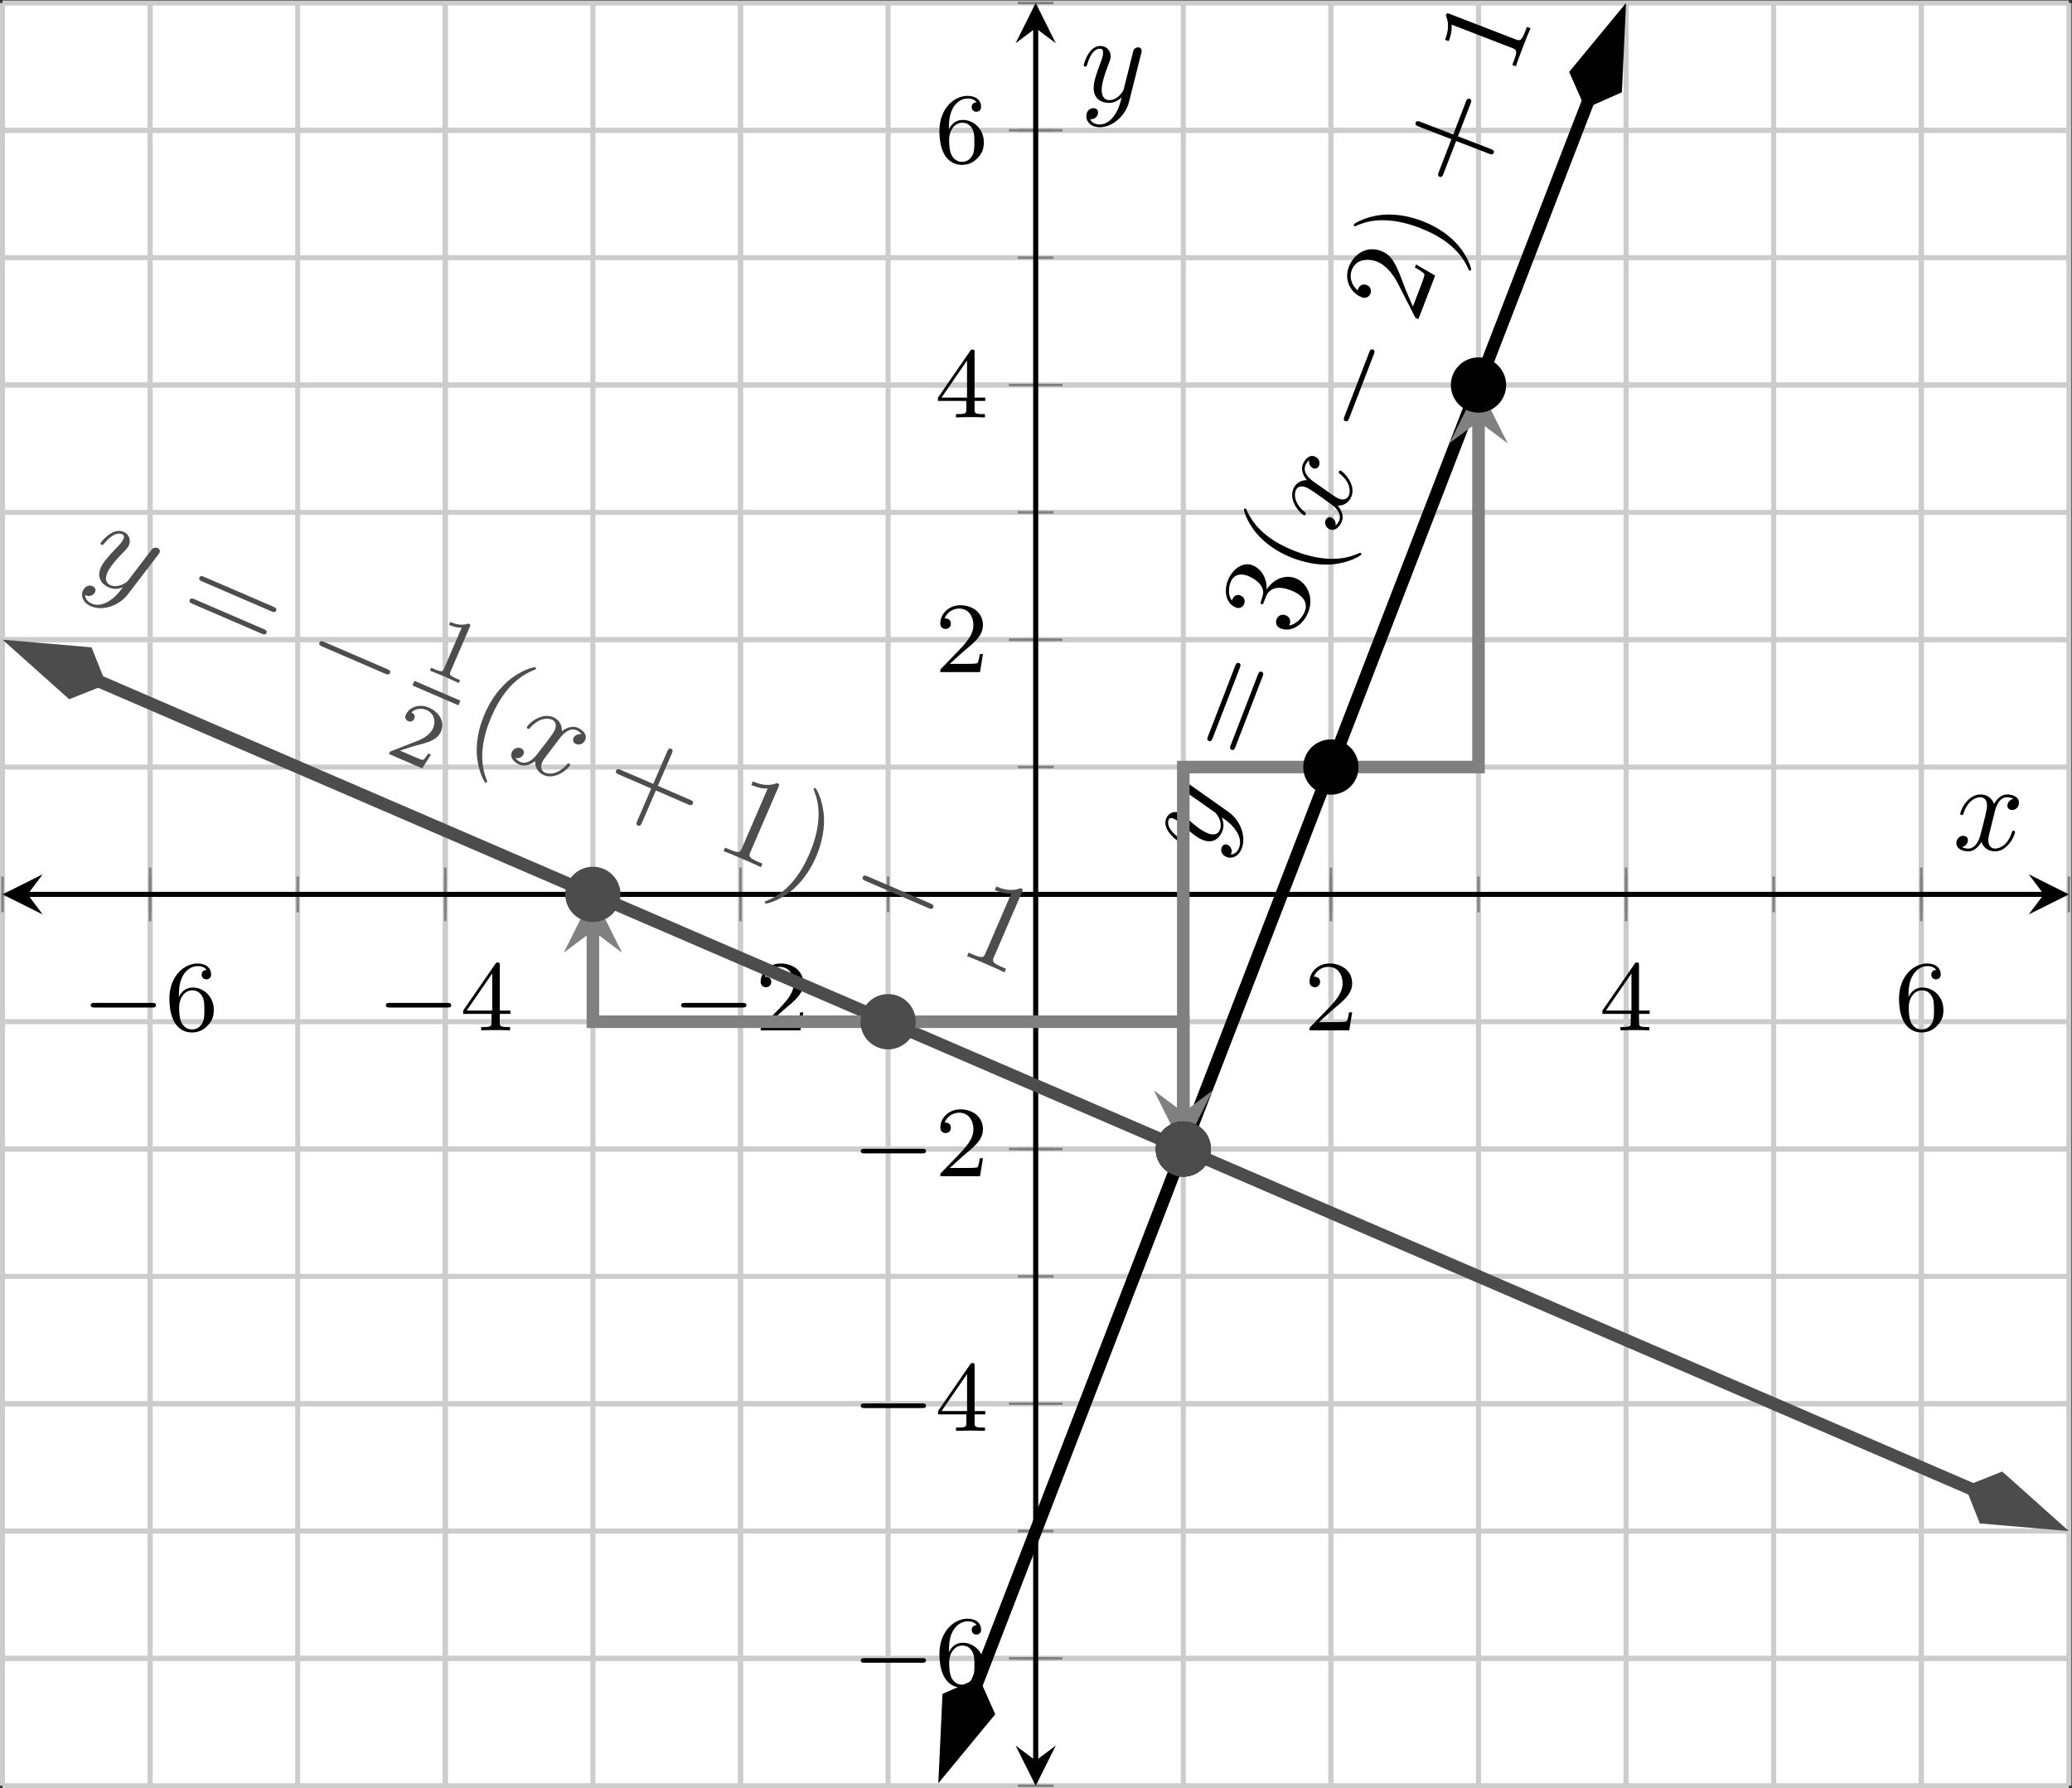 <?xml version='1.0' encoding='UTF-8'?>
<!-- This file was generated by dvisvgm 3.0.3 -->
<svg version='1.1' xmlns='http://www.w3.org/2000/svg' xmlns:xlink='http://www.w3.org/1999/xlink' width='164.274pt' height='141.757pt' viewBox='-72 -72 164.274 141.757'>
<rect x="-72" y="-72" width="164.274" height="141.757" fill="#333333" stroke="none"/>
<defs>
<path id='g5-49' d='M2.336-4.435C2.336-4.624 2.322-4.631 2.127-4.631C1.681-4.191 1.046-4.184 .76-4.184V-3.933C.928-3.933 1.388-3.933 1.771-4.129V-.572C1.771-.342 1.771-.251 1.074-.251H.809V0C.934-.007 1.792-.028 2.05-.028C2.267-.028 3.145-.007 3.299 0V-.251H3.034C2.336-.251 2.336-.342 2.336-.572V-4.435Z'/>
<path id='g5-50' d='M3.522-1.269H3.285C3.264-1.116 3.194-.704 3.103-.635C3.048-.593 2.511-.593 2.413-.593H1.13C1.862-1.241 2.106-1.437 2.525-1.764C3.041-2.176 3.522-2.608 3.522-3.271C3.522-4.115 2.783-4.631 1.89-4.631C1.025-4.631 .439-4.024 .439-3.382C.439-3.027 .739-2.992 .809-2.992C.976-2.992 1.179-3.11 1.179-3.361C1.179-3.487 1.13-3.731 .767-3.731C.983-4.226 1.458-4.38 1.785-4.38C2.483-4.38 2.845-3.836 2.845-3.271C2.845-2.664 2.413-2.183 2.19-1.932L.509-.272C.439-.209 .439-.195 .439 0H3.313L3.522-1.269Z'/>
<path id='g1-50' d='M2.248-1.626C2.375-1.745 2.71-2.008 2.837-2.12C3.332-2.574 3.802-3.013 3.802-3.738C3.802-4.686 3.005-5.3 2.008-5.3C1.052-5.3 .422-4.575 .422-3.866C.422-3.475 .733-3.419 .845-3.419C1.012-3.419 1.259-3.539 1.259-3.842C1.259-4.256 .861-4.256 .765-4.256C.996-4.838 1.53-5.037 1.921-5.037C2.662-5.037 3.045-4.407 3.045-3.738C3.045-2.909 2.463-2.303 1.522-1.339L.518-.303C.422-.215 .422-.199 .422 0H3.571L3.802-1.427H3.555C3.531-1.267 3.467-.869 3.371-.717C3.324-.654 2.718-.654 2.59-.654H1.172L2.248-1.626Z'/>
<path id='g1-52' d='M3.14-5.157C3.14-5.316 3.14-5.38 2.973-5.38C2.869-5.38 2.861-5.372 2.782-5.26L.239-1.57V-1.307H2.487V-.646C2.487-.351 2.463-.263 1.849-.263H1.666V0C2.343-.024 2.359-.024 2.813-.024S3.284-.024 3.961 0V-.263H3.778C3.164-.263 3.14-.351 3.14-.646V-1.307H3.985V-1.57H3.14V-5.157ZM2.542-4.511V-1.57H.518L2.542-4.511Z'/>
<path id='g1-54' d='M1.1-2.638C1.1-3.3 1.156-3.881 1.443-4.368C1.682-4.766 2.088-5.093 2.59-5.093C2.75-5.093 3.116-5.069 3.3-4.79C2.941-4.774 2.909-4.503 2.909-4.415C2.909-4.176 3.092-4.041 3.284-4.041C3.427-4.041 3.658-4.129 3.658-4.431C3.658-4.91 3.3-5.3 2.582-5.3C1.474-5.3 .351-4.248 .351-2.527C.351-.367 1.355 .167 2.128 .167C2.511 .167 2.925 .064 3.284-.279C3.602-.59 3.873-.925 3.873-1.618C3.873-2.662 3.084-3.395 2.2-3.395C1.626-3.395 1.283-3.029 1.1-2.638ZM2.128-.072C1.706-.072 1.443-.367 1.323-.59C1.14-.948 1.124-1.49 1.124-1.793C1.124-2.582 1.554-3.172 2.168-3.172C2.566-3.172 2.805-2.965 2.957-2.686C3.124-2.391 3.124-2.032 3.124-1.626S3.124-.869 2.965-.582C2.758-.215 2.479-.072 2.128-.072Z'/>
<path id='g3-120' d='M3.328-3.009C3.387-3.268 3.616-4.184 4.314-4.184C4.364-4.184 4.603-4.184 4.812-4.055C4.533-4.005 4.334-3.756 4.334-3.517C4.334-3.357 4.443-3.168 4.712-3.168C4.932-3.168 5.25-3.347 5.25-3.746C5.25-4.264 4.663-4.403 4.324-4.403C3.746-4.403 3.397-3.875 3.278-3.646C3.029-4.304 2.491-4.403 2.202-4.403C1.166-4.403 .598-3.118 .598-2.869C.598-2.77 .697-2.77 .717-2.77C.797-2.77 .827-2.79 .847-2.879C1.186-3.935 1.843-4.184 2.182-4.184C2.371-4.184 2.72-4.095 2.72-3.517C2.72-3.208 2.55-2.54 2.182-1.146C2.022-.528 1.674-.11 1.235-.11C1.176-.11 .946-.11 .737-.239C.986-.289 1.205-.498 1.205-.777C1.205-1.046 .986-1.126 .837-1.126C.538-1.126 .289-.867 .289-.548C.289-.09 .787 .11 1.225 .11C1.883 .11 2.242-.588 2.271-.648C2.391-.279 2.75 .11 3.347 .11C4.374 .11 4.941-1.176 4.941-1.425C4.941-1.524 4.852-1.524 4.822-1.524C4.732-1.524 4.712-1.484 4.692-1.415C4.364-.349 3.686-.11 3.367-.11C2.979-.11 2.819-.428 2.819-.767C2.819-.986 2.879-1.205 2.989-1.644L3.328-3.009Z'/>
<path id='g3-121' d='M4.842-3.796C4.882-3.935 4.882-3.955 4.882-4.025C4.882-4.204 4.742-4.294 4.593-4.294C4.493-4.294 4.334-4.234 4.244-4.085C4.224-4.035 4.144-3.726 4.105-3.547C4.035-3.288 3.965-3.019 3.905-2.75L3.457-.956C3.417-.807 2.989-.11 2.331-.11C1.823-.11 1.714-.548 1.714-.917C1.714-1.375 1.883-1.993 2.222-2.869C2.381-3.278 2.421-3.387 2.421-3.587C2.421-4.035 2.102-4.403 1.604-4.403C.658-4.403 .289-2.959 .289-2.869C.289-2.77 .389-2.77 .408-2.77C.508-2.77 .518-2.79 .568-2.949C.837-3.885 1.235-4.184 1.574-4.184C1.654-4.184 1.823-4.184 1.823-3.866C1.823-3.616 1.724-3.357 1.654-3.168C1.255-2.112 1.076-1.544 1.076-1.076C1.076-.189 1.704 .11 2.291 .11C2.68 .11 3.019-.06 3.298-.339C3.168 .179 3.049 .667 2.65 1.196C2.391 1.534 2.012 1.823 1.554 1.823C1.415 1.823 .966 1.793 .797 1.405C.956 1.405 1.086 1.405 1.225 1.285C1.325 1.196 1.425 1.066 1.425 .877C1.425 .568 1.156 .528 1.056 .528C.827 .528 .498 .687 .498 1.176C.498 1.674 .936 2.042 1.554 2.042C2.58 2.042 3.606 1.136 3.885 .01L4.842-3.796Z'/>
<path id='g0-0' d='M5.571-1.809C5.699-1.809 5.874-1.809 5.874-1.993S5.699-2.176 5.571-2.176H1.004C.877-2.176 .701-2.176 .701-1.993S.877-1.809 1.004-1.809H5.571Z'/>
<path id='g4-40' d='M3.298 2.391C3.298 2.361 3.298 2.341 3.128 2.172C1.883 .917 1.564-.966 1.564-2.491C1.564-4.224 1.943-5.958 3.168-7.203C3.298-7.323 3.298-7.342 3.298-7.372C3.298-7.442 3.258-7.472 3.198-7.472C3.098-7.472 2.202-6.795 1.614-5.529C1.106-4.433 .986-3.328 .986-2.491C.986-1.714 1.096-.508 1.644 .618C2.242 1.843 3.098 2.491 3.198 2.491C3.258 2.491 3.298 2.461 3.298 2.391Z'/>
<path id='g4-41' d='M2.879-2.491C2.879-3.268 2.77-4.473 2.222-5.599C1.624-6.824 .767-7.472 .667-7.472C.608-7.472 .568-7.432 .568-7.372C.568-7.342 .568-7.323 .757-7.143C1.733-6.157 2.301-4.573 2.301-2.491C2.301-.787 1.933 .966 .697 2.222C.568 2.341 .568 2.361 .568 2.391C.568 2.451 .608 2.491 .667 2.491C.767 2.491 1.664 1.813 2.252 .548C2.76-.548 2.879-1.654 2.879-2.491Z'/>
<path id='g4-43' d='M4.075-2.291H6.854C6.994-2.291 7.183-2.291 7.183-2.491S6.994-2.69 6.854-2.69H4.075V-5.479C4.075-5.619 4.075-5.808 3.875-5.808S3.676-5.619 3.676-5.479V-2.69H.887C.747-2.69 .558-2.69 .558-2.491S.747-2.291 .887-2.291H3.676V.498C3.676 .638 3.676 .827 3.875 .827S4.075 .638 4.075 .498V-2.291Z'/>
<path id='g4-49' d='M2.929-6.376C2.929-6.615 2.929-6.635 2.7-6.635C2.082-5.998 1.205-5.998 .887-5.998V-5.689C1.086-5.689 1.674-5.689 2.192-5.948V-.787C2.192-.428 2.162-.309 1.265-.309H.946V0C1.295-.03 2.162-.03 2.56-.03S3.826-.03 4.174 0V-.309H3.856C2.959-.309 2.929-.418 2.929-.787V-6.376Z'/>
<path id='g4-50' d='M1.265-.767L2.321-1.793C3.875-3.168 4.473-3.706 4.473-4.702C4.473-5.838 3.577-6.635 2.361-6.635C1.235-6.635 .498-5.719 .498-4.832C.498-4.274 .996-4.274 1.026-4.274C1.196-4.274 1.544-4.394 1.544-4.802C1.544-5.061 1.365-5.32 1.016-5.32C.936-5.32 .917-5.32 .887-5.31C1.116-5.958 1.654-6.326 2.232-6.326C3.138-6.326 3.567-5.519 3.567-4.702C3.567-3.905 3.068-3.118 2.521-2.501L.608-.369C.498-.259 .498-.239 .498 0H4.194L4.473-1.733H4.224C4.174-1.435 4.105-.996 4.005-.847C3.935-.767 3.278-.767 3.059-.767H1.265Z'/>
<path id='g4-51' d='M2.889-3.507C3.706-3.776 4.284-4.473 4.284-5.26C4.284-6.077 3.407-6.635 2.451-6.635C1.445-6.635 .687-6.037 .687-5.28C.687-4.951 .907-4.762 1.196-4.762C1.504-4.762 1.704-4.981 1.704-5.27C1.704-5.768 1.235-5.768 1.086-5.768C1.395-6.257 2.052-6.386 2.411-6.386C2.819-6.386 3.367-6.167 3.367-5.27C3.367-5.151 3.347-4.573 3.088-4.134C2.79-3.656 2.451-3.626 2.202-3.616C2.122-3.606 1.883-3.587 1.813-3.587C1.733-3.577 1.664-3.567 1.664-3.467C1.664-3.357 1.733-3.357 1.903-3.357H2.341C3.158-3.357 3.527-2.68 3.527-1.704C3.527-.349 2.839-.06 2.401-.06C1.973-.06 1.225-.229 .877-.817C1.225-.767 1.534-.986 1.534-1.365C1.534-1.724 1.265-1.923 .976-1.923C.737-1.923 .418-1.783 .418-1.345C.418-.438 1.345 .219 2.431 .219C3.646 .219 4.553-.687 4.553-1.704C4.553-2.521 3.925-3.298 2.889-3.507Z'/>
<path id='g4-61' d='M6.844-3.258C6.994-3.258 7.183-3.258 7.183-3.457S6.994-3.656 6.854-3.656H.887C.747-3.656 .558-3.656 .558-3.457S.747-3.258 .897-3.258H6.844ZM6.854-1.325C6.994-1.325 7.183-1.325 7.183-1.524S6.994-1.724 6.844-1.724H.897C.747-1.724 .558-1.724 .558-1.524S.747-1.325 .887-1.325H6.854Z'/>
<path id='g2-0' d='M6.565-2.291C6.735-2.291 6.914-2.291 6.914-2.491S6.735-2.69 6.565-2.69H1.176C1.006-2.69 .827-2.69 .827-2.491S1.006-2.291 1.176-2.291H6.565Z'/>
</defs>
<g id='page1'>
<g stroke-miterlimit='10' transform='translate(-71.801,69.558)scale(0.996,-0.996)'>
<g fill='#000' stroke='#000'>
<g stroke-width='0.4'>
<g stroke='none' transform='scale(-1.004,1.004)translate(-71.801,69.558)scale(-1,-1)'/>
<g transform='translate(-0.2,-0.2)'>
<g stroke='none' transform='scale(-1.004,1.004)translate(-71.801,69.558)scale(-1,-1)'>
<g stroke='#000' stroke-miterlimit='10' transform='translate(-71.602,69.358)scale(0.996,-0.996)'>
<g fill='#000' stroke='#000'>
<g stroke-width='0.4'>
<g fill='#fff'>
<path d='M0 0H164.49V141.888H0Z' stroke='none'/>
</g>
<g stroke-width='0.4'>
<g fill='#c0c0c0' stroke='#c0c0c0'>
<g stroke-dasharray='none' stroke-dashoffset='0.0'>
<g fill='#ccc' stroke='#ccc'>
<path d='M0 0V141.888M11.749 0V141.888M23.499 0V141.888M35.248 0V141.888M46.997 0V141.888M58.746 0V141.888M70.496 0V141.888M82.245 0V141.888M93.994 0V141.888M105.743 0V141.888M117.493 0V141.888M129.242 0V141.888M140.991 0V141.888M152.74 0V141.888M164.49 0V141.888' fill='none'/>
</g>
</g>
</g>
</g>
<g stroke-width='0.4'>
<g fill='#c0c0c0' stroke='#c0c0c0'>
<g stroke-dasharray='none' stroke-dashoffset='0.0'>
<g fill='#ccc' stroke='#ccc'>
<path d='M11.749 0V141.888M35.248 0V141.888M58.746 0V141.888M105.743 0V141.888M129.242 0V141.888M152.74 0V141.888' fill='none'/>
</g>
</g>
</g>
</g>
<g stroke-width='0.4'>
<g fill='#c0c0c0' stroke='#c0c0c0'>
<g stroke-dasharray='none' stroke-dashoffset='0.0'>
<g fill='#ccc' stroke='#ccc'>
<path d='M0 0H164.49M0 10.135H164.49M0 20.27H164.49M0 30.405H164.49M0 40.54H164.49M0 50.674H164.49M0 60.809H164.49M0 70.944H164.49M0 81.079H164.49M0 91.214H164.49M0 101.349H164.49M0 111.484H164.49M0 121.619H164.49M0 131.754H164.49M0 141.888H164.49' fill='none'/>
</g>
</g>
</g>
</g>
<g stroke-width='0.4'>
<g fill='#c0c0c0' stroke='#c0c0c0'>
<g stroke-dasharray='none' stroke-dashoffset='0.0'>
<g fill='#ccc' stroke='#ccc'>
<path d='M0 10.135H164.49M0 30.405H164.49M0 50.674H164.49M0 91.214H164.49M0 111.484H164.49M0 131.754H164.49' fill='none'/>
</g>
</g>
</g>
</g>
<g stroke-width='0.2'>
<g fill='#808080' stroke='#808080'>
<path d='M0 69.522V72.367M11.749 69.522V72.367M23.499 69.522V72.367M35.248 69.522V72.367M46.997 69.522V72.367M58.746 69.522V72.367M70.496 69.522V72.367M82.245 69.522V72.367M93.994 69.522V72.367M105.743 69.522V72.367M117.493 69.522V72.367M129.242 69.522V72.367M140.991 69.522V72.367M152.74 69.522V72.367M164.49 69.522V72.367' fill='none'/>
</g>
</g>
<g stroke-width='0.2'>
<g fill='#808080' stroke='#808080'>
<path d='M11.749 68.81V73.078M35.248 68.81V73.078M58.746 68.81V73.078M105.743 68.81V73.078M129.242 68.81V73.078M152.74 68.81V73.078' fill='none'/>
</g>
</g>
<g stroke-width='0.2'>
<g fill='#808080' stroke='#808080'>
<path d='M80.822 0H83.668M80.822 10.135H83.668M80.822 20.27H83.668M80.822 30.405H83.668M80.822 40.54H83.668M80.822 50.674H83.668M80.822 60.809H83.668M80.822 70.944H83.668M80.822 81.079H83.668M80.822 91.214H83.668M80.822 101.349H83.668M80.822 111.484H83.668M80.822 121.619H83.668M80.822 131.754H83.668M80.822 141.888H83.668' fill='none'/>
</g>
</g>
<g stroke-width='0.2'>
<g fill='#808080' stroke='#808080'>
<path d='M80.111 10.135H84.379M80.111 30.405H84.379M80.111 50.674H84.379M80.111 91.214H84.379M80.111 111.484H84.379M80.111 131.754H84.379' fill='none'/>
</g>
</g>
<path d='M2 70.944H162.49' fill='none'/>
<g transform='matrix(-1.0,0.0,0.0,-1.0,2,70.944)'>
<path d='M2 0L-1.2 1.6L0 0L-1.2-1.6' stroke='none'/>
</g>
<g transform='translate(162.49,70.944)'>
<path d='M2 0L-1.2 1.6L0 0L-1.2-1.6' stroke='none'/>
</g>
<path d='M82.245 2V139.888' fill='none'/>
<g transform='matrix(0.0,-1.0,1.0,0.0,82.245,2)'>
<path d='M2 0L-1.2 1.6L0 0L-1.2-1.6' stroke='none'/>
</g>
<g transform='matrix(0.0,1.0,-1.0,0.0,82.245,139.888)'>
<path d='M2 0L-1.2 1.6L0 0L-1.2-1.6' stroke='none'/>
</g>
<g transform='translate(6.319,60.122)'>
<g stroke='none' transform='scale(-1.004,1.004)translate(-71.602,69.358)scale(-1,-1)'>
<g fill='#000'>
<g stroke='none'>
<use x='-71.602' y='69.358' xlink:href='#g0-0'/>
<use x='-65.015' y='69.358' xlink:href='#g1-54'/>
</g>
</g>
</g>
</g>
<g transform='translate(29.817,60.122)'>
<g stroke='none' transform='scale(-1.004,1.004)translate(-71.602,69.358)scale(-1,-1)'>
<g fill='#000'>
<g stroke='none'>
<use x='-71.602' y='69.358' xlink:href='#g0-0'/>
<use x='-65.015' y='69.358' xlink:href='#g1-52'/>
</g>
</g>
</g>
</g>
<g transform='translate(53.316,60.122)'>
<g stroke='none' transform='scale(-1.004,1.004)translate(-71.602,69.358)scale(-1,-1)'>
<g fill='#000'>
<g stroke='none'>
<use x='-71.602' y='69.358' xlink:href='#g0-0'/>
<use x='-65.015' y='69.358' xlink:href='#g1-50'/>
</g>
</g>
</g>
</g>
<g transform='translate(103.618,60.122)'>
<g stroke='none' transform='scale(-1.004,1.004)translate(-71.602,69.358)scale(-1,-1)'>
<g fill='#000'>
<g stroke='none'>
<use x='-71.602' y='69.358' xlink:href='#g1-50'/>
</g>
</g>
</g>
</g>
<g transform='translate(127.117,60.122)'>
<g stroke='none' transform='scale(-1.004,1.004)translate(-71.602,69.358)scale(-1,-1)'>
<g fill='#000'>
<g stroke='none'>
<use x='-71.602' y='69.358' xlink:href='#g1-52'/>
</g>
</g>
</g>
</g>
<g transform='translate(150.615,60.122)'>
<g stroke='none' transform='scale(-1.004,1.004)translate(-71.602,69.358)scale(-1,-1)'>
<g fill='#000'>
<g stroke='none'>
<use x='-71.602' y='69.358' xlink:href='#g1-54'/>
</g>
</g>
</g>
</g>
<g transform='translate(67.616,7.974)'>
<g stroke='none' transform='scale(-1.004,1.004)translate(-71.602,69.358)scale(-1,-1)'>
<g fill='#000'>
<g stroke='none'>
<use x='-71.602' y='69.358' xlink:href='#g0-0'/>
<use x='-65.015' y='69.358' xlink:href='#g1-54'/>
</g>
</g>
</g>
</g>
<g transform='translate(67.616,28.244)'>
<g stroke='none' transform='scale(-1.004,1.004)translate(-71.602,69.358)scale(-1,-1)'>
<g fill='#000'>
<g stroke='none'>
<use x='-71.602' y='69.358' xlink:href='#g0-0'/>
<use x='-65.015' y='69.358' xlink:href='#g1-52'/>
</g>
</g>
</g>
</g>
<g transform='translate(67.616,48.513)'>
<g stroke='none' transform='scale(-1.004,1.004)translate(-71.602,69.358)scale(-1,-1)'>
<g fill='#000'>
<g stroke='none'>
<use x='-71.602' y='69.358' xlink:href='#g0-0'/>
<use x='-65.015' y='69.358' xlink:href='#g1-50'/>
</g>
</g>
</g>
</g>
<g transform='translate(74.227,88.636)'>
<g stroke='none' transform='scale(-1.004,1.004)translate(-71.602,69.358)scale(-1,-1)'>
<g fill='#000'>
<g stroke='none'>
<use x='-71.602' y='69.358' xlink:href='#g1-50'/>
</g>
</g>
</g>
</g>
<g transform='translate(74.227,108.906)'>
<g stroke='none' transform='scale(-1.004,1.004)translate(-71.602,69.358)scale(-1,-1)'>
<g fill='#000'>
<g stroke='none'>
<use x='-71.602' y='69.358' xlink:href='#g1-52'/>
</g>
</g>
</g>
</g>
<g transform='translate(74.227,129.176)'>
<g stroke='none' transform='scale(-1.004,1.004)translate(-71.602,69.358)scale(-1,-1)'>
<g fill='#000'>
<g stroke='none'>
<use x='-71.602' y='69.358' xlink:href='#g1-54'/>
</g>
</g>
</g>
</g>
<clipPath id='pgfcp9'>
<path d='M0 0H164.49V141.888H0Z'/> </clipPath>
<g clip-path='url(#pgfcp9)'>
<g fill='#000' stroke='#000'>
<g stroke-width='1.0'>
<g stroke-dasharray='none' stroke-dashoffset='0.0'>
<path d='M77.479 7.938L76.772 6.106L79.053 12.01L81.334 17.913L83.616 23.817L85.897 29.721L88.178 35.624L90.46 41.528L92.741 47.431L95.022 53.335L97.304 59.239L99.585 65.142L101.866 71.046L104.147 76.949L106.429 82.853L108.71 88.756L110.991 94.66L113.273 100.564L115.554 106.467L117.835 112.371L120.117 118.274L122.398 124.178L124.679 130.082L126.961 135.985L126.253 134.154' fill='none'/>
<g transform='matrix(-0.36,-0.933,0.933,-0.36,77.734,8.597)'>
<g stroke-dasharray='none' stroke-dashoffset='0.0'>
 <g stroke-linejoin='miter'>
 <path d='M7.419 0L2.385 1.678L.707 0L2.385-1.678Z'/>
 </g>
 </g>
</g>
<g transform='matrix(0.36,0.933,-0.933,0.36,125.998,133.494)'>
<g stroke-dasharray='none' stroke-dashoffset='0.0'>
 <g stroke-linejoin='miter'>
 <path d='M7.419 0L2.385 1.678L.707 0L2.385-1.678Z'/>
 </g>
 </g>
</g>
<g transform='matrix(0.36,0.933,-0.933,0.36,96.172,73.875)'>
<g stroke='none' transform='scale(-1.004,1.004)translate(-71.602,69.358)scale(-1,-1)'>
<g fill='#000'>
<g stroke='none'>
<use x='-71.602' y='69.358' xlink:href='#g3-121'/>
<use x='-63.592' y='69.358' xlink:href='#g4-61'/>
<use x='-53.076' y='69.358' xlink:href='#g4-51'/>
<use x='-48.095' y='69.358' xlink:href='#g4-40'/>
<use x='-44.22' y='69.358' xlink:href='#g3-120'/>
<use x='-36.313' y='69.358' xlink:href='#g2-0'/>
<use x='-26.35' y='69.358' xlink:href='#g4-50'/>
<use x='-21.369' y='69.358' xlink:href='#g4-41'/>
<use x='-15.28' y='69.358' xlink:href='#g4-43'/>
<use x='-5.318' y='69.358' xlink:href='#g4-49'/>
</g>
</g>
</g>
</g>
</g>
</g>
</g>
<g fill='#4c4c4c' stroke='#4c4c4c'>
<g stroke-width='1.0'>
<g stroke-dasharray='none' stroke-dashoffset='0.0'>
<path d='M7.614 87.93L6.854 88.258L13.707 85.302L20.561 82.346L27.415 79.39L34.269 76.434L41.122 73.478L47.976 70.522L54.83 67.566L61.683 64.61L68.537 61.654L75.391 58.698L82.244 55.742L89.098 52.786L95.952 49.83L102.805 46.874L109.659 43.918L116.513 40.962L123.367 38.006L130.22 35.05L137.074 32.094L143.928 29.138L150.781 26.182L157.635 23.226L156.874 23.554' fill='none'/>
<g transform='matrix(-0.918,0.396,-0.396,-0.918,8.264,87.65)'>
<g stroke-dasharray='none' stroke-dashoffset='0.0'>
 <g stroke-linejoin='miter'>
 <path d='M7.419 0L2.385 1.678L.707 0L2.385-1.678Z'/>
 </g>
 </g>
</g>
<g transform='matrix(0.918,-0.396,0.396,0.918,156.225,23.834)'>
<g stroke-dasharray='none' stroke-dashoffset='0.0'>
 <g stroke-linejoin='miter'>
 <path d='M7.419 0L2.385 1.678L.707 0L2.385-1.678Z'/>
 </g>
 </g>
</g>
<g transform='matrix(0.918,-0.396,0.396,0.918,6.403,96.382)'>
<g stroke='none' transform='scale(-1.004,1.004)translate(-71.602,69.358)scale(-1,-1)'>
<g fill='#4c4c4c'>
<g stroke='none'>
<g fill='#4d4d4d'>
<use x='-71.602' y='69.358' xlink:href='#g3-121'/>
<use x='-63.592' y='69.358' xlink:href='#g4-61'/>
<use x='-53.076' y='69.358' xlink:href='#g2-0'/>
<use x='-44.132' y='65.436' xlink:href='#g5-49'/>
</g>
<rect x='-44.132' y='66.668' height='.398' width='3.971' fill='#4d4d4d'/>
<g fill='#4d4d4d'>
<use x='-44.132' y='72.794' xlink:href='#g5-50'/>
<use x='-38.965' y='69.358' xlink:href='#g4-40'/>
<use x='-35.091' y='69.358' xlink:href='#g3-120'/>
<use x='-27.183' y='69.358' xlink:href='#g4-43'/>
<use x='-17.22' y='69.358' xlink:href='#g4-49'/>
<use x='-12.239' y='69.358' xlink:href='#g4-41'/>
<use x='-6.151' y='69.358' xlink:href='#g2-0'/>
<use x='3.812' y='69.358' xlink:href='#g4-49'/>
</g>
</g>
</g>
</g>
</g>
</g>
</g>
</g>
<g fill='#808080' stroke='#808080'>
<g stroke-width='1.0'>
<path d='M105.743 81.079H117.493V108.584' fill='none'/>
<g transform='matrix(0.0,1.0,-1.0,0.0,117.493,108.584)'>
<path d='M2.9 0L-1.74 2.32L0 0L-1.74-2.32' stroke='none'/>
</g>
</g>
</g>
<g fill='#808080' stroke='#808080'>
<g stroke-width='1.0'>
<path d='M105.743 81.079H93.994V53.574' fill='none'/>
<g transform='matrix(0.0,-1.0,1.0,0.0,93.994,53.574)'>
<path d='M2.9 0L-1.74 2.32L0 0L-1.74-2.32' stroke='none'/>
</g>
</g>
</g>
<g fill='#808080' stroke='#808080'>
<g stroke-width='1.0'>
<path d='M70.496 60.809H93.994V53.574' fill='none'/>
<g transform='matrix(0.0,-1.0,1.0,0.0,93.994,53.574)'>
<path d='M2.9 0L-1.74 2.32L0 0L-1.74-2.32' stroke='none'/>
</g>
</g>
</g>
<g fill='#808080' stroke='#808080'>
<g stroke-width='1.0'>
<path d='M70.496 60.809H46.997V68.044' fill='none'/>
<g transform='matrix(0.0,1.0,-1.0,0.0,46.997,68.044)'>
<path d='M2.9 0L-1.74 2.32L0 0L-1.74-2.32' stroke='none'/>
</g>
</g>
</g>
</g>
<g fill='#000' stroke='#000'>
<g fill='#000' stroke='#000'>
<g fill='#000' stroke='#000'>
<g fill='#000' stroke='#000'>
<path d='M107.743 81.079C107.743 82.184 106.848 83.079 105.743 83.079C104.639 83.079 103.743 82.184 103.743 81.079C103.743 79.975 104.639 79.079 105.743 79.079C106.848 79.079 107.743 79.975 107.743 81.079ZM105.743 81.079'/>
<path d='M119.493 111.484C119.493 112.588 118.597 113.484 117.493 113.484C116.388 113.484 115.493 112.588 115.493 111.484C115.493 110.379 116.388 109.484 117.493 109.484C118.597 109.484 119.493 110.379 119.493 111.484ZM117.493 111.484'/>
<path d='M95.994 50.674C95.994 51.779 95.099 52.674 93.994 52.674S91.994 51.779 91.994 50.674C91.994 49.57 92.89 48.674 93.994 48.674S95.994 49.57 95.994 50.674ZM93.994 50.674'/>
<path d='' fill='none'/>
</g>
</g>
</g>
</g>
<g fill='#000' stroke='#000'>
<g fill='#4c4c4c' stroke='#4c4c4c'>
<g fill='#000' stroke='#000'>
<g fill='#4c4c4c' stroke='#4c4c4c'>
<path d='M72.496 60.809C72.496 61.914 71.6 62.809 70.496 62.809C69.391 62.809 68.496 61.914 68.496 60.809C68.496 59.705 69.391 58.809 70.496 58.809C71.6 58.809 72.496 59.705 72.496 60.809ZM70.496 60.809'/>
<path d='M95.994 50.674C95.994 51.779 95.099 52.674 93.994 52.674S91.994 51.779 91.994 50.674C91.994 49.57 92.89 48.674 93.994 48.674S95.994 49.57 95.994 50.674ZM93.994 50.674'/>
<path d='M48.997 70.944C48.997 72.049 48.102 72.944 46.997 72.944S44.997 72.049 44.997 70.944C44.997 69.84 45.892 68.944 46.997 68.944S48.997 69.84 48.997 70.944ZM46.997 70.944'/>
<path d='' fill='none'/>
</g>
</g>
</g>
</g>
<g transform='translate(155.242,74.477)'>
<g stroke='none' transform='scale(-1.004,1.004)translate(-71.602,69.358)scale(-1,-1)'>
<g fill='#000'>
<g stroke='none'>
<use x='-71.602' y='69.358' xlink:href='#g3-120'/>
</g>
</g>
</g>
</g>
<g transform='translate(85.778,134.05)'>
<g stroke='none' transform='scale(-1.004,1.004)translate(-71.602,69.358)scale(-1,-1)'>
<g fill='#000'>
<g stroke='none'>
<use x='-71.602' y='69.358' xlink:href='#g3-121'/>
</g>
</g>
</g>
</g>
</g>
</g>
</g>
</g>
</g>
</g>
</g>
</g>
</g>
</svg>